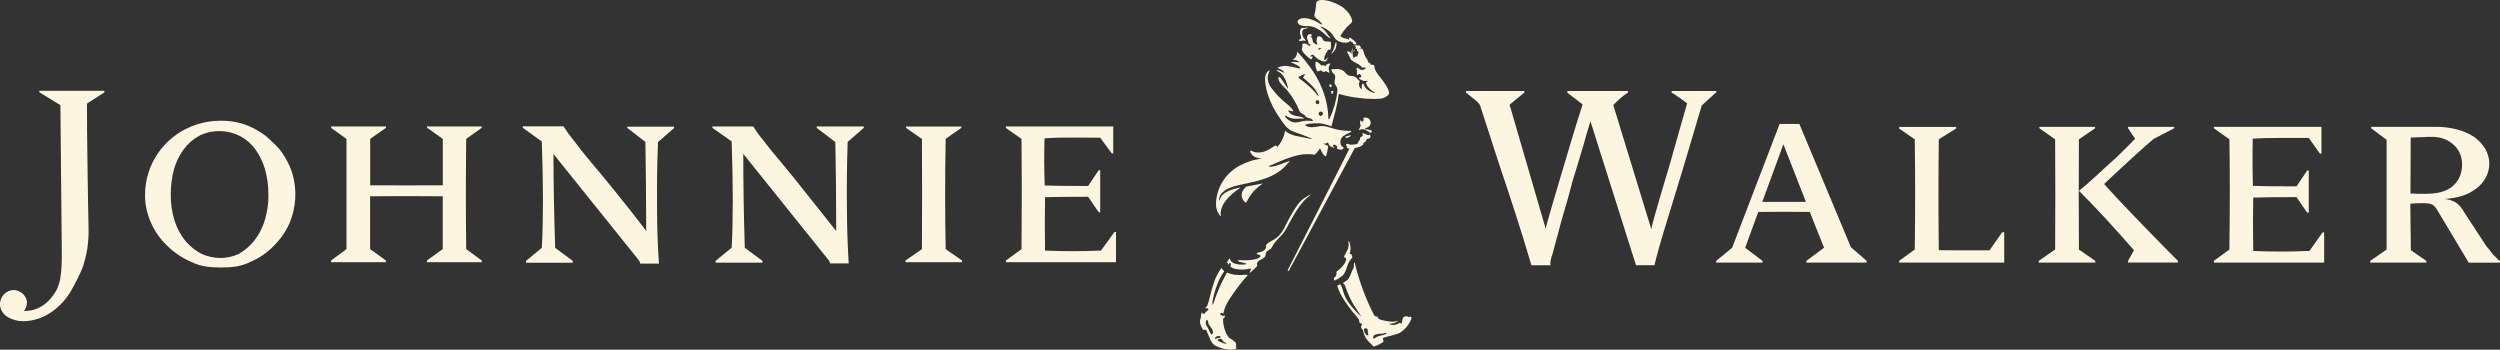 <svg width="286" height="40" viewBox="0 0 286 40" fill="none" xmlns="http://www.w3.org/2000/svg">
  <rect x="0" y="0" width="286" height="40" fill="#333333" stroke="none"/>
  <path d="M93.43 14.467H98.817V14.629L96.973 16.235C96.887 18.921 96.858 21.427 96.887 23.686C96.887 25.988 96.973 28.135 97.091 30.131H94.947C94.932 29.963 94.859 29.806 94.74 29.686C94.587 29.505 94.432 29.319 94.309 29.155L85.032 17.602C85.032 21.146 85.088 24.698 85.204 28.342L87.227 29.84V30.049H81.867V29.84L83.703 28.342C83.872 25.205 83.872 21.175 83.703 16.179L81.505 14.629V14.467H86.177C86.517 15.028 86.902 15.56 87.329 16.06C87.865 16.782 88.546 17.613 89.385 18.597C90.224 19.582 91.124 20.721 92.162 22.03C93.199 23.338 94.37 24.775 95.662 26.436C95.662 24.496 95.643 22.699 95.635 20.992C95.627 19.285 95.576 17.703 95.56 16.245L93.44 14.639L93.43 14.467ZM108.171 15.892L109.975 14.632V14.472H103.652V14.632L105.469 15.892C105.491 20.055 105.491 24.241 105.469 28.502L103.593 29.8V29.993H110.061V29.8L108.184 28.502C108.104 24.437 108.104 20.272 108.184 15.892H108.171ZM125.952 28.666C123.722 28.758 121.589 28.758 119.554 28.666C119.517 26.617 119.517 24.582 119.554 22.561C120.736 22.526 122.374 22.508 124.481 22.508L125.689 24.278H125.864V19.471H125.689L124.481 21.279C121.704 21.279 120.034 21.249 119.517 21.217C119.493 20.339 119.458 19.45 119.458 18.563C119.458 17.676 119.458 16.79 119.493 15.826C120.468 15.752 121.53 15.738 122.57 15.738C123.61 15.738 124.714 15.752 125.864 15.752L127.18 17.546H127.354V14.467H115.067V14.629L116.861 15.892C116.903 19.511 116.903 23.692 116.861 28.504L115.073 29.797V29.993H127.67V26.543H127.493L125.952 28.666ZM71.749 14.629L73.834 16.235C73.853 17.692 73.879 19.266 73.896 20.981C73.912 22.696 73.928 24.485 73.928 26.426C72.681 24.764 71.516 23.32 70.47 22.019C69.425 20.718 68.46 19.545 67.642 18.587C66.825 17.628 66.174 16.771 65.624 16.049C65.203 15.544 64.816 15.012 64.466 14.456H59.805V14.618L61.984 16.19C62.156 21.172 62.156 25.215 61.984 28.353L60.175 29.85V30.06H65.536V29.85L63.512 28.353C63.397 24.708 63.314 21.156 63.314 17.613L72.604 29.176C72.753 29.344 72.892 29.521 73.019 29.707C73.142 29.826 73.22 29.983 73.242 30.153H75.386C75.237 28.157 75.164 26.008 75.166 23.707C75.15 21.448 75.166 18.942 75.273 16.256L77.115 14.65V14.488H71.754L71.749 14.629ZM4.498 10.549L6.91 12.03L7.068 28.714C7.068 29.399 7.068 29.975 7.041 30.495C7.017 30.963 6.967 31.429 6.891 31.892C6.814 32.301 6.687 32.701 6.513 33.081C6.319 33.461 6.08 33.818 5.8 34.142C5.433 34.585 4.977 34.947 4.46 35.204C3.925 35.468 3.331 35.593 2.734 35.568C2.808 35.491 2.866 35.401 2.906 35.303C2.961 35.208 3.004 35.108 3.034 35.003C3.067 34.863 3.082 34.721 3.08 34.578C3.081 34.417 3.043 34.257 2.97 34.113C2.884 33.94 2.775 33.779 2.648 33.633C2.503 33.506 2.34 33.402 2.163 33.325C1.983 33.232 1.784 33.182 1.581 33.179C1.379 33.182 1.179 33.223 0.992 33.301C0.806 33.376 0.637 33.487 0.496 33.628C0.342 33.767 0.224 33.941 0.153 34.135C0.053 34.332 0 34.55 8.19284e-05 34.772C-0.003 35.086 0.084 35.394 0.252 35.661C0.414 35.912 0.631 36.123 0.887 36.279C1.149 36.434 1.433 36.549 1.729 36.622C2.021 36.705 2.323 36.747 2.627 36.747C3.227 36.744 3.823 36.645 4.39 36.452C4.944 36.259 5.468 35.991 5.948 35.656C6.443 35.3 6.898 34.891 7.304 34.437C7.717 33.948 8.072 33.414 8.363 32.844C8.631 32.351 8.877 31.873 9.094 31.403C9.346 30.923 9.538 30.414 9.665 29.887C9.835 29.314 9.957 28.728 10.03 28.135C10.116 27.418 10.149 26.694 10.129 25.972C10.113 25.12 10.094 24.267 10.078 23.373C10.062 22.478 10.054 21.467 10.03 20.344C10.006 19.221 9.998 17.997 9.981 16.628C9.965 15.258 9.949 13.633 9.949 11.85L11.949 10.565V10.384H4.498V10.549ZM30.228 25.383C30.565 24.37 30.725 23.308 30.703 22.242C30.712 21.268 30.581 20.297 30.314 19.359C30.082 18.545 29.71 17.776 29.215 17.087C28.751 16.449 28.144 15.927 27.441 15.561C26.711 15.184 25.899 14.993 25.077 15.003C24.264 14.994 23.462 15.186 22.742 15.561C22.056 15.942 21.463 16.469 21.006 17.103C20.504 17.783 20.131 18.547 19.904 19.359C19.653 20.3 19.53 21.269 19.537 22.242C19.521 23.272 19.671 24.298 19.982 25.282C20.247 26.12 20.671 26.901 21.231 27.583C21.737 28.18 22.355 28.674 23.05 29.038C23.735 29.346 24.476 29.509 25.227 29.518C25.93 29.507 26.624 29.357 27.267 29.075C27.931 28.703 28.521 28.214 29.006 27.631C29.553 26.964 29.969 26.201 30.234 25.383H30.228ZM32.557 17.918C32.953 18.548 33.262 19.227 33.477 19.938C33.986 21.761 33.873 23.7 33.153 25.451C32.725 26.442 32.11 27.343 31.341 28.106C30.585 28.897 29.672 29.525 28.66 29.951C27.618 30.495 26.497 30.601 25.289 30.601C24.08 30.601 22.959 30.495 21.911 29.975C20.883 29.538 19.947 28.914 19.151 28.135C18.351 27.385 17.712 26.482 17.274 25.481C16.814 24.462 16.582 23.358 16.594 22.242C16.601 20.573 17.108 18.944 18.051 17.56C18.993 16.176 20.328 15.1 21.887 14.467C22.992 14.018 24.178 13.796 25.372 13.814C26.077 13.808 26.779 13.898 27.46 14.079C28.148 14.262 28.808 14.539 29.419 14.902C30.058 15.254 30.637 15.702 31.137 16.23C31.7 16.702 32.177 17.267 32.547 17.899L32.557 17.918ZM48.854 14.61L50.657 15.89V21.199C47.84 21.212 45.083 21.212 42.349 21.199V15.89L44.152 14.629V14.467H37.881V14.629L39.636 15.89V28.499L37.881 29.8V29.993H44.144V29.797L42.341 28.496V22.454C45.085 22.428 47.843 22.428 50.649 22.454V28.499L48.843 29.8V29.993H55.109V29.797L53.332 28.496C53.282 24.549 53.282 20.387 53.332 15.887L55.109 14.626V14.464H48.854V14.61ZM191.225 10.575C191.525 10.753 191.831 10.979 192.139 11.183C192.447 11.388 192.739 11.616 193.007 11.826C192.439 13.872 191.882 15.696 191.426 17.376C190.97 19.057 190.526 20.437 190.172 21.653C189.818 22.869 189.536 23.829 189.314 24.618C189.092 25.406 188.968 25.919 188.907 26.211L184.559 12.017C184.862 11.717 185.146 11.441 185.414 11.202C185.673 10.981 185.947 10.778 186.234 10.594V10.411H179.311V10.615L181.053 11.942C180.571 13.426 180.137 14.838 179.729 16.211C179.335 17.538 178.957 18.788 178.609 19.959C178.261 21.13 177.944 22.226 177.641 23.235C177.339 24.244 177.076 25.215 176.819 26.136L172.696 11.977L174.385 10.594V10.411H167.706V10.594C167.992 10.819 168.242 11.005 168.437 11.178C168.605 11.3 168.765 11.432 168.917 11.573C169.026 11.663 169.125 11.766 169.209 11.879C169.293 11.97 169.349 12.084 169.37 12.205C169.59 12.882 169.885 13.835 170.297 15.048C170.702 16.325 171.152 17.751 171.683 19.33C172.214 20.91 172.795 22.64 173.393 24.506C173.991 26.373 174.597 28.292 175.194 30.346H177.392C177.37 30.278 177.359 30.206 177.36 30.134C177.359 30.004 177.374 29.873 177.406 29.747C177.432 29.627 177.478 29.481 177.505 29.346C177.561 29.228 177.603 29.104 177.628 28.977C177.818 28.289 178.019 27.557 178.226 26.76C178.432 25.964 178.668 25.106 178.92 24.238C179.172 23.37 179.456 22.462 179.684 21.539C179.912 20.615 180.201 19.723 180.488 18.812C180.775 17.902 180.989 17.066 181.254 16.232C181.48 15.345 181.742 14.581 181.951 13.883L187.159 30.341H189.266C189.346 29.999 189.507 29.34 189.788 28.348C190.07 27.355 190.434 26.144 190.911 24.597C191.389 23.049 191.938 21.263 192.568 19.179C193.198 17.095 193.908 14.666 194.677 12.078C195.122 11.645 195.481 11.335 195.774 11.069C196.066 10.804 196.229 10.644 196.347 10.562V10.413H191.225V10.575ZM206.597 23.092L204.018 16.508L201.606 23.092H206.597ZM211.743 28.281L213.549 29.845V30.039H206.65V29.845L208.671 28.342L207.041 24.244C205.208 24.224 203.243 24.224 201.145 24.244L199.647 28.342L201.633 29.845V30.039H196.334V29.845L198.156 28.342L203.592 14.175H205.846L211.743 28.281ZM264.201 28.709C261.904 28.802 259.765 28.802 257.769 28.709C257.733 26.659 257.733 24.624 257.769 22.603C258.929 22.571 260.559 22.55 262.719 22.55L263.939 24.323H264.121V19.513H263.939L262.719 21.321C259.902 21.321 258.27 21.294 257.734 21.26C257.71 20.387 257.691 19.497 257.691 18.605C257.691 17.713 257.691 16.832 257.71 15.868C258.677 15.794 259.685 15.781 260.754 15.781C261.824 15.781 262.96 15.781 264.121 15.781L265.402 17.575H265.574V14.512H253.271V14.674L255.043 15.938C255.104 19.556 255.104 23.734 255.043 28.547L253.271 29.84V30.041H265.884V26.59H265.699L264.201 28.709ZM277.522 22.168C278.862 22.168 279.892 21.902 280.591 21.294C281.291 20.686 281.663 19.877 281.663 18.791C281.664 18.381 281.584 17.976 281.427 17.597C281.279 17.222 281.046 16.886 280.747 16.614C280.433 16.303 280.057 16.061 279.642 15.903C279.187 15.731 278.701 15.648 278.214 15.659H277.822C277.635 15.659 277.442 15.659 277.217 15.685C276.992 15.712 276.734 15.685 276.485 15.707C276.236 15.728 275.989 15.744 275.783 15.744L275.756 22.136C275.898 22.153 276.042 22.159 276.185 22.154C276.319 22.154 276.506 22.154 276.691 22.17H277.528L277.522 22.168ZM285.654 29.585C285.756 29.689 285.872 29.779 286 29.85V30.047H282.422L278.75 23.912C278.619 23.693 278.435 23.511 278.214 23.381C277.966 23.293 277.705 23.248 277.442 23.248H276.764C276.447 23.248 276.115 23.277 275.74 23.296L275.799 28.621L277.57 29.845V30.041H271.154V29.845L273.03 28.549V15.996L271.258 14.669V14.512H278.554C279.413 14.494 280.27 14.595 281.1 14.812C281.801 14.986 282.465 15.28 283.062 15.68C283.569 16.045 283.996 16.507 284.319 17.039C284.614 17.55 284.772 18.128 284.778 18.717C284.773 19.271 284.636 19.817 284.378 20.31C284.115 20.795 283.749 21.218 283.306 21.552C282.825 21.926 282.281 22.213 281.698 22.399C281.033 22.608 280.342 22.729 279.645 22.757C280.119 22.8 280.578 22.949 280.985 23.192C281.361 23.477 281.669 23.839 281.888 24.254L284.362 28.05C284.475 28.219 284.604 28.377 284.748 28.52C284.893 28.706 285.048 28.934 285.212 29.131C285.375 29.277 285.544 29.441 285.681 29.582L285.654 29.585ZM240.717 21.042C242.083 19.76 243.249 18.674 244.201 17.809C245.152 16.944 245.863 16.328 246.364 15.9L248.731 14.671V14.517H243.45V14.671L244.255 15.877C243.705 16.471 243.129 17.005 242.579 17.557C242.03 18.109 241.446 18.605 240.888 19.118C240.331 19.63 239.816 20.121 239.301 20.572C238.787 21.024 238.299 21.472 237.833 21.828C239.647 23.628 241.716 25.871 244.129 28.621L243.448 29.842V30.036H249.151V29.842L247.937 28.621C244.549 25.17 242.15 22.672 240.7 21.042H240.717ZM237.843 15.938L239.677 14.671V14.517H233.303V14.671L235.109 15.938C235.136 20.124 235.136 24.294 235.109 28.547L233.233 29.842V30.039H239.703V29.842L237.827 28.547C237.8 24.252 237.8 20.073 237.827 15.938H237.843ZM227.597 28.64H224.479C223.488 28.64 222.603 28.624 221.799 28.624C221.745 24.339 221.745 20.153 221.799 15.938L223.783 14.703V14.525H217.261V14.703L219.049 15.938C219.108 20.124 219.108 24.284 219.049 28.547L217.261 29.842V30.039H229.282V26.572H229.049L227.597 28.64Z" fill="#FCF5DF"/>
  <path d="M151.637 7.576C151.613 7.56 151.595 7.539 151.57 7.523C151.542 7.504 151.513 7.488 151.482 7.475C151.372 7.427 151.268 7.544 151.163 7.475C151.058 7.406 151.04 7.356 150.978 7.3C150.919 7.248 150.856 7.2 150.79 7.156C150.737 7.122 150.568 6.994 150.522 7.098C150.497 7.16 150.486 7.227 150.488 7.294C150.481 7.378 150.481 7.463 150.488 7.547C150.514 7.737 150.571 7.921 150.656 8.093C150.707 8.253 150.874 8.117 150.97 8.093C151.022 8.077 151.076 8.067 151.131 8.062C151.16 8.062 151.19 8.099 151.209 8.117C151.245 8.156 151.289 8.186 151.337 8.208C151.371 8.223 151.407 8.232 151.444 8.232C151.482 8.232 151.518 8.223 151.552 8.208C151.583 8.189 151.612 8.167 151.64 8.144C151.667 8.123 151.672 8.125 151.699 8.144C151.792 8.205 151.888 8.259 151.989 8.306C152.013 8.306 152.056 8.332 152.077 8.306C152.098 8.279 152.077 8.218 152.077 8.189C152.042 8.097 152.018 8.002 152.005 7.905C151.982 7.748 152.017 7.587 152.104 7.454C152.125 7.419 152.206 7.308 152.152 7.271C152.098 7.233 152.029 7.271 151.997 7.284C151.892 7.316 151.793 7.365 151.704 7.43C151.686 7.43 151.683 7.475 151.686 7.515C151.688 7.555 151.702 7.618 151.64 7.581L151.637 7.576ZM142.565 31.432C142.128 31.473 141.688 31.473 141.251 31.432C140.997 31.394 140.748 31.327 140.509 31.233C140.42 31.196 140.37 31.156 140.292 31.31C140.214 31.464 139.67 32.473 139.488 32.924C139.305 33.376 138.976 34.188 138.898 34.48C138.82 34.772 138.63 35.202 138.721 34.411C138.88 33.573 139.137 32.757 139.488 31.979C139.645 31.658 139.828 31.349 140.037 31.058C140.069 30.997 139.935 30.912 139.911 30.891C139.867 30.859 139.83 30.818 139.801 30.771C139.761 30.702 139.78 30.596 139.718 30.676C139.398 31.114 139.139 31.594 138.949 32.101C138.788 32.534 138.493 33.548 138.381 34.053C138.326 34.313 138.254 34.571 138.166 34.822C138.128 34.93 138.073 35.031 138.003 35.122C137.968 35.16 137.917 35.202 137.861 35.252C137.861 35.252 137.839 35.271 137.861 35.268C137.973 35.242 138.091 35.251 138.198 35.295C138.26 35.353 138.266 35.467 138.102 35.56C137.99 35.652 137.888 35.755 137.799 35.868C137.705 35.969 137.531 35.895 137.504 35.712C137.504 35.69 137.504 35.712 137.504 35.712C137.41 35.896 137.37 36.103 137.386 36.309L137.357 36.373C137.254 36.638 137.254 36.931 137.357 37.196C137.431 37.38 137.52 37.557 137.625 37.726H137.989C137.989 37.726 138.196 38.257 138.437 38.804C138.678 39.351 138.879 39.505 139.45 39.733C139.924 39.922 140.432 40.013 140.943 39.999C141.251 39.986 141.375 39.954 141.404 39.893C141.498 39.691 141.367 39.646 141.367 39.646C141.411 39.565 141.429 39.472 141.418 39.381C141.407 39.29 141.367 39.204 141.305 39.136C141.087 38.94 140.848 38.768 140.592 38.624C140.377 38.344 140.213 38.03 140.107 37.695C139.975 37.293 139.911 36.872 139.919 36.45C139.919 36.45 139.938 36.431 139.946 36.428C140.002 36.413 140.05 36.377 140.08 36.327C140.11 36.278 140.119 36.219 140.107 36.163C140.09 36.117 140.066 36.073 140.037 36.033C140.024 36.012 140.037 36.033 140.037 36.033C140.04 36.056 140.035 36.079 140.024 36.099C140.013 36.12 139.996 36.136 139.976 36.147C139.855 36.211 139.839 36.057 139.707 36.035C139.576 36.014 139.501 35.921 139.614 35.858C139.649 35.831 139.691 35.814 139.736 35.809C139.78 35.803 139.825 35.81 139.866 35.828C139.902 35.849 139.936 35.875 139.965 35.905V35.86C140.009 35.553 140.099 35.254 140.233 34.974C140.579 34.177 141.739 32.664 142.021 32.319C142.401 31.847 142.578 31.682 142.65 31.589C142.723 31.496 142.811 31.424 142.575 31.44L142.565 31.432ZM138.678 38.223C138.544 38.377 138.354 37.902 138.276 37.692C138.199 37.482 137.941 37.233 137.941 36.972C137.941 36.712 138.006 36.651 138.006 36.651C138.137 36.529 138.209 36.726 138.225 36.917C138.241 37.108 138.381 37.264 138.571 37.511C138.761 37.758 138.839 38.042 138.678 38.212V38.223ZM139.823 38.86C139.862 38.964 139.928 39.056 140.016 39.125C140.078 39.161 140.143 39.19 140.211 39.213C140.241 39.213 140.353 39.274 140.329 39.295C140.284 39.308 140.237 39.314 140.19 39.311C140.083 39.312 139.977 39.285 139.884 39.232C139.702 39.162 139.523 39.083 139.348 38.995C139.201 38.881 139.453 38.748 139.598 38.751C139.642 38.754 139.685 38.766 139.723 38.786C139.762 38.807 139.796 38.836 139.823 38.87V38.86ZM139.394 38.666C139.244 38.666 139.185 38.764 139.054 38.772C138.995 38.772 138.938 38.687 139.08 38.555C139.205 38.464 139.359 38.425 139.512 38.446C139.718 38.491 139.646 38.672 139.394 38.666ZM152.742 5.014C152.71 5.107 152.688 5.253 152.645 5.418C152.591 5.62 152.5 5.81 152.377 5.98C152.294 6.132 152.294 6.158 152.313 6.148C152.532 5.987 152.703 5.77 152.809 5.521C152.852 5.408 152.879 5.289 152.886 5.168C152.948 4.69 152.811 4.858 152.793 4.889C152.771 4.929 152.754 4.971 152.742 5.014ZM154.16 30.357C154.27 30.029 154.453 29.73 154.696 29.481C154.736 29.431 154.655 29.229 154.599 29.107C154.599 29.078 154.58 29.067 154.57 29.059C154.547 29.057 154.523 29.057 154.5 29.059C154.462 29.059 154.422 29.059 154.401 29.022C154.441 28.879 154.472 28.734 154.492 28.587C154.517 28.339 154.492 28.09 154.42 27.851C154.369 27.666 154.323 27.586 154.267 27.586C154.211 27.586 154.267 27.676 154.286 27.881C154.298 28.13 154.251 28.378 154.149 28.605C154.023 28.855 153.881 29.078 153.814 29.221C153.747 29.364 153.787 29.487 153.905 29.508C153.945 29.508 153.98 29.508 153.993 29.601C154.015 29.726 153.993 29.988 153.522 30.535C153.328 30.736 153.117 30.92 152.892 31.085C152.902 31.167 152.902 31.25 152.892 31.332C152.881 31.444 152.843 31.552 152.782 31.648C152.759 31.665 152.735 31.681 152.71 31.695C152.479 31.839 152.672 32.107 152.672 32.107C152.933 31.976 153.185 31.828 153.425 31.663C153.862 31.398 154.02 30.734 154.149 30.371L154.16 30.357ZM161.297 36.227C161.273 36.225 161.248 36.229 161.225 36.238C161.202 36.247 161.182 36.261 161.166 36.28C161.084 36.223 160.987 36.19 160.887 36.185C160.787 36.18 160.688 36.203 160.6 36.251C160.519 36.337 160.462 36.443 160.437 36.558C160.397 36.734 160.394 36.954 160.335 36.978C160.276 37.002 160.284 37.004 160.228 36.978C160.032 36.906 160.054 36.959 159.903 37.05C159.76 37.126 159.601 37.169 159.439 37.175C159.276 37.182 159.114 37.151 158.965 37.087C158.965 37.087 158.909 37.026 158.93 37.028C159.245 37.055 159.56 36.975 159.823 36.803C159.851 36.78 159.878 36.755 159.903 36.728C159.903 36.728 159.941 36.683 159.903 36.699L159.796 36.734C159.327 36.88 158.756 36.779 158.065 36.606C157.924 36.573 157.79 36.519 157.665 36.447C157.676 36.412 157.675 36.374 157.662 36.339C157.649 36.305 157.625 36.275 157.593 36.256C157.515 36.216 157.429 36.194 157.341 36.189C157.26 36.128 157.194 36.049 157.148 35.959C156.722 35.118 156.34 34.257 156.004 33.378C155.646 32.434 155.34 31.472 155.087 30.495L155.049 30.344C155.049 30.315 155.049 30.299 155.049 30.299C155.028 30.214 155.001 30.124 154.98 30.06C154.98 30.039 154.98 30.031 154.961 30.031C154.915 29.951 154.864 30.296 154.886 30.562C154.807 30.704 154.735 30.85 154.672 31C154.492 31.419 154.403 31.828 154.079 32.078C153.83 32.266 153.666 32.343 153.632 32.372C153.597 32.401 153.645 32.417 153.701 32.444C153.737 32.459 153.768 32.484 153.79 32.516C153.828 32.583 153.861 32.653 153.889 32.725L153.91 32.786C154.18 33.606 154.551 34.39 155.015 35.12C155.39 35.69 155.859 36.357 155.642 36.15C155.162 35.703 154.724 35.215 154.334 34.69C154.077 34.352 153.876 33.977 153.739 33.577C153.637 33.275 153.559 33.015 153.524 32.906C153.524 32.89 153.503 32.829 153.498 32.816C153.482 32.773 153.464 32.731 153.444 32.691C153.364 32.571 153.315 32.508 153.238 32.542C153.16 32.577 152.97 32.691 152.97 32.691C153.167 33.29 153.449 33.859 153.806 34.382C154.217 35.019 154.679 35.624 155.186 36.189L155.307 36.343C155.376 36.442 155.438 36.529 155.489 36.609C155.478 36.664 155.479 36.721 155.491 36.776C155.503 36.832 155.526 36.884 155.559 36.93C155.584 36.957 155.615 36.977 155.65 36.989C155.698 36.989 155.867 37.01 155.778 37.219C155.758 37.255 155.741 37.291 155.725 37.328C155.703 37.387 155.703 37.452 155.725 37.511C155.768 37.623 155.891 37.695 155.918 37.764C155.945 37.833 155.955 37.955 156.033 38.186C156.052 38.241 156.071 38.292 156.089 38.334C156.117 38.415 156.151 38.493 156.191 38.568C156.349 38.834 156.549 39.073 156.784 39.277L157.135 39.648C157.345 39.591 157.549 39.513 157.743 39.415C157.937 39.329 158.117 39.217 158.279 39.08L158.196 38.674L158.44 38.578C158.684 38.486 159.649 38.334 160.19 38.048C160.785 37.652 161.238 37.079 161.485 36.412C161.506 36.301 161.345 36.224 161.305 36.221L161.297 36.227ZM156.529 38.353C156.475 38.39 156.261 38.353 156.132 38.087C156.086 37.961 156.052 37.83 156.033 37.697C156.014 37.583 156.256 37.519 156.376 37.588C156.497 37.657 156.467 37.875 156.467 37.875C156.467 38.22 156.585 38.305 156.529 38.342V38.353ZM158.499 38.239C158.3 38.31 158.096 38.364 157.888 38.401C157.659 38.454 157.444 38.555 157.258 38.698C156.99 38.865 157.073 38.47 157.188 38.356C157.425 38.232 157.691 38.174 157.958 38.188C158.17 38.175 158.379 38.135 158.582 38.072C158.614 38.072 158.622 38.18 158.499 38.239ZM155.886 14.772C155.966 14.778 156.044 14.8 156.116 14.836L156.231 14.626C156.389 14.621 156.538 14.553 156.646 14.439C156.753 14.324 156.811 14.172 156.805 14.016C156.799 13.86 156.731 13.712 156.616 13.605C156.5 13.499 156.346 13.442 156.189 13.448C156.06 13.447 155.935 13.488 155.832 13.565C155.832 13.565 155.813 13.583 155.856 13.565C155.908 13.54 155.967 13.535 156.022 13.551C156.076 13.612 155.969 13.649 155.963 13.78C155.963 13.822 155.947 13.891 155.899 13.907C155.871 13.911 155.842 13.909 155.814 13.901C155.786 13.893 155.761 13.88 155.738 13.862C155.721 13.848 155.708 13.829 155.698 13.809C155.689 13.789 155.684 13.767 155.685 13.745C155.685 13.716 155.685 13.724 155.666 13.745C155.612 13.832 155.584 13.932 155.585 14.034C155.585 14.145 155.616 14.253 155.674 14.348C155.588 14.536 155.465 14.818 155.446 14.879C155.427 14.94 155.666 14.772 155.878 14.772H155.886ZM156.658 15.128C156.693 15.155 156.725 15.185 156.754 15.218C156.798 15.21 156.839 15.189 156.87 15.158C156.902 15.127 156.923 15.087 156.931 15.043C156.95 14.956 156.859 14.886 156.679 14.86C156.499 14.833 156.411 14.796 156.312 14.783C156.248 14.776 156.183 14.794 156.132 14.833L156.181 14.857C156.346 14.933 156.506 15.022 156.658 15.123V15.128ZM149.182 22.954C149.408 22.726 149.65 22.514 149.906 22.319C150.107 22.176 149.874 22.224 149.198 22.678C148.88 22.909 148.602 23.19 148.376 23.511C147.856 24.295 147.391 25.114 146.984 25.961C146.78 26.401 146.493 26.797 146.137 27.129C145.73 27.482 145.253 27.634 145.017 27.843C144.989 27.866 144.962 27.891 144.937 27.918C144.907 27.943 144.882 27.974 144.864 28.008C144.832 28.067 144.817 28.134 144.821 28.202C144.83 28.262 144.827 28.323 144.811 28.381C144.795 28.439 144.768 28.494 144.73 28.542C144.595 28.664 144.434 28.755 144.259 28.807L144.194 28.826C144.151 28.826 143.996 28.881 143.974 28.884C143.784 28.911 143.68 28.995 143.835 29.083C143.894 29.116 143.957 29.139 144.023 29.152C144.165 29.192 144.205 29.218 144.202 29.28C144.2 29.341 144.1 29.513 143.733 29.625C143.265 29.74 142.782 29.792 142.299 29.779C142.073 29.755 141.845 29.755 141.619 29.779C141.557 29.811 141.578 29.887 141.838 29.962C141.975 30.002 142.326 30.065 142.49 30.121C142.586 30.153 142.559 30.235 142.436 30.256C142.063 30.297 141.686 30.269 141.324 30.174C141.324 30.174 141.198 30.129 141.144 30.102C140.989 30.03 140.857 29.916 140.764 29.773C140.729 29.71 140.718 29.593 140.664 29.561L140.396 29.938C140.396 29.938 140.361 30.052 140.563 30.302C140.595 30.267 140.589 30.209 140.616 30.161C140.643 30.113 140.734 30.052 140.79 30.132C140.81 30.169 140.82 30.21 140.82 30.253C140.82 30.294 140.81 30.336 140.79 30.373C140.769 30.407 140.757 30.445 140.755 30.485C140.754 30.494 140.754 30.503 140.755 30.511C140.949 30.648 141.172 30.739 141.407 30.777C141.886 30.873 142.381 30.865 142.857 30.753C142.902 30.753 143.095 30.702 143.109 30.753C143.105 30.821 143.087 30.888 143.055 30.949C143.015 31.047 142.994 31.079 142.969 31.138C142.945 31.196 142.991 31.201 143.002 31.196C143.075 31.151 143.142 31.096 143.2 31.032C143.27 30.965 143.495 30.766 143.548 30.708C143.744 30.53 143.857 30.442 143.816 30.349C143.815 30.331 143.815 30.312 143.816 30.294C143.805 30.265 143.798 30.234 143.795 30.203C143.795 30.076 143.857 29.956 144.063 29.813C144.278 29.702 144.481 29.569 144.669 29.418C144.864 29.218 144.722 29.001 144.891 28.81C145.06 28.619 145.347 28.544 145.427 28.401C145.577 28.191 145.575 28.136 145.725 27.894C145.996 27.549 146.291 27.223 146.607 26.917C147.143 26.317 147.325 25.786 147.797 24.977C148.179 24.262 148.639 23.59 149.166 22.972L149.182 22.954ZM142.543 21.38L142.495 21.425C141.672 22.181 142.165 22.954 142.474 23.148C142.688 23.278 142.457 23.068 143.414 21.889C143.737 21.549 144.096 21.246 144.486 20.984C144.366 21.005 144.031 21.058 143.524 21.165C142.822 21.313 142.6 21.324 142.535 21.38H142.543ZM155.476 16.83C155.644 16.726 155.717 16.71 155.824 16.641C155.931 16.572 155.979 16.485 155.969 16.413C155.958 16.341 156.004 16.317 156.111 16.272C156.151 16.26 156.186 16.238 156.215 16.209C156.244 16.179 156.264 16.142 156.274 16.102C156.295 16.055 156.313 16.006 156.328 15.956C156.328 15.956 156.357 15.893 156.489 15.874C156.62 15.855 156.789 15.794 156.781 15.643C156.773 15.552 156.752 15.463 156.719 15.378C156.688 15.415 156.644 15.442 156.596 15.454C156.548 15.466 156.497 15.463 156.451 15.444C156.253 15.372 156.127 15.298 156.038 15.266C155.95 15.234 155.805 15.221 155.856 15.332C155.907 15.444 155.931 15.497 155.856 15.571C155.823 15.598 155.787 15.621 155.749 15.64C155.615 15.699 155.575 15.797 155.588 15.845C155.599 15.879 155.6 15.915 155.591 15.949C155.582 15.983 155.564 16.015 155.537 16.039C155.468 16.097 155.384 16.166 155.387 16.251C155.39 16.336 155.366 16.376 155.277 16.439C155.189 16.503 155.076 16.511 154.741 16.543C154.558 16.57 154.372 16.543 154.205 16.463C154.183 16.453 154.159 16.448 154.135 16.449C154.111 16.45 154.087 16.456 154.066 16.467C154.044 16.478 154.026 16.494 154.012 16.514C153.998 16.534 153.989 16.556 153.985 16.58C153.985 16.665 153.985 16.692 154.079 16.705C154.173 16.718 154.184 16.79 154.066 16.811C153.948 16.832 154.184 16.97 154.296 16.994L154.385 16.986C153.849 18.107 147.36 30.79 147.314 30.901C147.307 30.918 147.306 30.936 147.312 30.952C147.317 30.969 147.328 30.983 147.344 30.992C147.359 31.003 147.379 31.007 147.398 31.004C147.417 31.001 147.434 30.991 147.445 30.976C147.504 30.891 154.993 16.92 154.993 16.92C155.171 16.907 155.345 16.868 155.51 16.803L155.476 16.83ZM139.622 24.724C139.89 24.955 138.794 23.551 141.943 21.441C140.083 21.783 139.748 22.383 139.63 22.617C139.576 22.718 139.501 22.941 139.474 22.986C139.362 22.279 140.045 21.826 140.319 21.672C141.302 21.125 142.299 21.141 144.218 20.588C144.326 20.557 144.754 20.413 144.832 20.384C145.247 20.238 145.645 20.049 146.02 19.819C146.55 19.502 147.018 19.091 147.397 18.606C147.437 18.563 147.475 18.513 147.515 18.47C147.593 18.385 147.459 18.43 147.352 18.47C147.102 18.566 146.735 18.709 146.424 18.818C146.176 18.907 145.921 18.981 145.663 19.038C145.24 19.128 144.921 19.065 145.368 18.905C146.057 18.664 146.749 18.221 148.263 17.812L148.493 17.756L148.657 17.722C148.953 17.666 149.254 17.637 149.555 17.637C149.838 17.625 150.121 17.647 150.399 17.7C150.589 17.534 150.758 17.345 150.9 17.138L150.975 17.013L151.013 16.939C151.013 16.947 151.013 16.956 151.013 16.965C151.12 17.207 151.498 18.011 151.683 17.854C151.782 17.767 151.897 17.058 151.951 16.705C151.683 16.58 151.3 16.402 151.34 16.41C151.38 16.418 151.608 16.492 151.723 16.381H151.737C151.758 16.355 151.786 16.334 151.817 16.32C151.842 16.312 151.869 16.312 151.893 16.321C151.918 16.331 151.938 16.348 151.951 16.37L151.964 16.389C151.985 16.423 152.001 16.46 152.013 16.498C152.029 16.548 152.053 16.596 152.085 16.639C152.23 16.798 152.184 16.726 152.589 16.904L152.68 16.939C152.628 16.88 152.579 16.818 152.535 16.753C152.372 16.503 152.712 16.524 152.844 16.633C153.077 16.824 152.953 16.883 152.929 17.023C153.082 17.068 153.238 17.1 153.396 17.119C153.459 17.131 153.524 17.119 153.58 17.087C153.636 17.055 153.678 17.004 153.699 16.944C153.763 16.761 153.431 16.872 153.366 16.463C153.323 16.299 153.331 16.125 153.387 15.964C153.444 15.803 153.548 15.663 153.685 15.561C153.803 15.477 153.927 15.402 154.055 15.335C154.127 15.298 154.248 15.245 154.294 15.224L154.428 15.155C154.479 15.129 154.526 15.096 154.567 15.056C154.605 15.014 154.613 14.982 154.58 14.969C154.552 14.96 154.523 14.96 154.495 14.969C154.373 14.981 154.251 14.981 154.13 14.969C154.007 14.969 153.862 14.95 153.712 14.937L153.5 14.91C153.409 14.91 153.377 14.897 153.254 14.876C153.072 14.85 152.893 14.811 152.718 14.759C152.375 14.656 152.002 14.534 151.675 14.464L151.587 14.446C151.319 14.403 151.046 14.412 150.782 14.472C150.529 14.522 150.272 14.549 150.013 14.555C149.876 14.552 149.74 14.528 149.611 14.483C149.515 14.457 149.424 14.414 149.343 14.356C149.343 14.356 149.164 14.244 149.721 14.167C150.095 14.116 150.472 14.095 150.849 14.103C151.176 14.117 151.499 14.177 151.809 14.281C151.94 14.324 151.978 14.34 152.077 14.371L152.219 14.419C152.257 14.419 152.281 14.438 152.318 14.443C152.404 14.074 152.656 13.14 152.795 12.62C152.957 12.002 153.078 11.375 153.157 10.743C153.882 10.955 154.623 11.105 155.374 11.191C156.743 11.393 157.971 11.319 158.191 11.242C158.411 11.165 158.869 10.923 158.906 10.695C158.971 10.307 158.354 9.386 157.834 8.765C157.599 8.497 157.409 8.193 157.271 7.865C157.271 7.828 157.255 7.793 157.247 7.767C157.247 7.568 157.247 7.417 156.979 7.393C156.939 7.392 156.899 7.398 156.861 7.411C156.816 7.411 156.789 7.411 156.762 7.342C156.761 7.328 156.761 7.314 156.762 7.3C156.761 7.293 156.761 7.286 156.762 7.279C156.758 7.256 156.748 7.236 156.732 7.22C156.716 7.204 156.696 7.193 156.674 7.188L156.599 7.167C156.571 7.151 156.547 7.129 156.529 7.103C156.51 7.077 156.498 7.047 156.491 7.016C156.47 6.952 156.435 6.843 156.432 6.841C156.394 6.763 156.344 6.692 156.285 6.628C156.226 6.535 156.175 6.437 156.132 6.336C156.049 6.137 155.984 5.931 155.937 5.72C155.921 5.684 155.898 5.652 155.869 5.626C155.84 5.6 155.805 5.58 155.768 5.569C155.736 5.566 155.703 5.566 155.671 5.569C155.545 5.569 155.446 5.521 155.489 5.513C155.563 5.508 155.637 5.508 155.711 5.513C155.685 5.46 155.66 5.405 155.639 5.349C155.624 5.304 155.596 5.264 155.557 5.236C155.519 5.208 155.472 5.193 155.425 5.192C155.347 5.192 154.923 5.165 154.87 5.256C154.869 5.261 154.869 5.266 154.87 5.272C154.898 5.26 154.928 5.252 154.958 5.25C155.039 5.25 155.076 5.309 155.092 5.404C155.106 5.462 155.106 5.522 155.092 5.58C155.092 5.58 155.216 5.548 155.242 5.643C155.26 5.715 155.26 5.789 155.242 5.861C155.242 5.861 155.301 5.803 155.371 5.882C155.385 5.897 155.395 5.916 155.401 5.935C155.417 5.98 155.417 6.029 155.401 6.073C155.392 6.101 155.381 6.127 155.368 6.153C155.368 6.177 155.331 6.19 155.32 6.206C155.309 6.222 155.32 6.259 155.32 6.291C155.306 6.35 155.281 6.406 155.245 6.456C155.236 6.465 155.226 6.473 155.214 6.479C155.202 6.484 155.189 6.487 155.175 6.487C155.157 6.487 155.139 6.482 155.125 6.471C155.11 6.461 155.098 6.446 155.092 6.429C155.092 6.429 154.993 6.572 154.913 6.586C154.832 6.599 154.797 6.533 154.787 6.482C154.776 6.432 154.749 6.15 154.712 5.972C154.705 5.934 154.705 5.894 154.712 5.856C154.712 5.856 154.712 5.826 154.712 5.813C154.712 5.8 154.725 5.744 154.733 5.71C154.755 5.611 154.765 5.505 154.752 5.511C154.739 5.516 154.752 5.511 154.752 5.511C154.684 5.62 154.638 5.742 154.618 5.869V5.98C154.626 6.037 154.626 6.094 154.618 6.15C154.618 6.15 154.605 6.15 154.594 6.15C154.564 6.098 154.529 6.049 154.489 6.004C154.448 5.95 154.39 5.91 154.323 5.892C154.257 5.873 154.186 5.878 154.122 5.903C154.047 5.957 154.168 6.039 154.237 6.169C154.306 6.301 154.368 6.437 154.422 6.575C154.458 6.69 154.522 6.794 154.61 6.878C154.775 7.008 154.955 7.12 155.146 7.21C155.316 7.287 155.475 7.385 155.62 7.502C155.65 7.526 155.676 7.555 155.698 7.586C155.728 7.626 155.746 7.663 155.765 7.685C155.785 7.706 155.811 7.719 155.84 7.722C155.923 7.731 156.007 7.731 156.089 7.722C156.119 7.715 156.151 7.715 156.181 7.722C156.245 7.748 156.215 7.815 156.199 7.844C156.173 7.88 156.138 7.91 156.097 7.929L156.022 7.963C155.99 7.976 155.955 7.984 155.921 7.987C155.868 7.991 155.815 7.991 155.762 7.987H155.733C155.695 7.983 155.658 7.974 155.623 7.961C155.602 7.953 155.582 7.942 155.564 7.929C155.497 7.889 155.439 7.838 155.39 7.778C155.368 7.746 155.347 7.724 155.304 7.743C155.261 7.762 155.157 7.815 155.175 7.868C155.174 7.878 155.174 7.887 155.175 7.897C155.234 8.033 155.253 8.183 155.232 8.33C155.216 8.484 155.269 8.733 155.414 8.5C155.51 8.343 155.84 8.728 155.698 8.821C155.556 8.914 155.387 8.821 155.481 8.975C155.575 9.129 155.69 9.078 155.907 9.24H155.953L156.041 9.259H156.081C156.121 9.263 156.162 9.263 156.202 9.259C156.282 9.244 156.364 9.249 156.44 9.275C156.47 9.296 156.462 9.328 156.408 9.368C156.36 9.403 156.307 9.43 156.25 9.45C156.287 9.553 156.329 9.654 156.376 9.753C156.406 9.808 156.457 9.888 156.486 9.933C156.704 10.193 156.967 10.412 157.263 10.581C157.312 10.615 157.263 10.66 157.124 10.618C156.826 10.525 156.552 10.369 156.32 10.161L156.237 10.074C156.177 10.001 156.128 9.919 156.092 9.832C156.076 9.79 156.049 9.729 156.036 9.686C156.023 9.645 156 9.607 155.969 9.577C155.921 9.546 155.816 9.548 155.792 9.782C155.787 9.86 155.787 9.939 155.792 10.018C155.794 10.041 155.794 10.064 155.792 10.087C155.792 10.177 155.733 10.193 155.679 10.14C155.561 10.027 155.488 9.875 155.473 9.713C155.473 9.697 155.473 9.649 155.473 9.633C155.464 9.507 155.497 9.381 155.567 9.275C155.448 9.213 155.348 9.122 155.277 9.009C155.196 8.902 155.089 8.816 154.966 8.759C154.843 8.702 154.708 8.676 154.572 8.683C154.127 8.712 153.932 8.314 153.744 8.152C153.498 7.969 153.196 7.875 152.889 7.886C152.6 7.9 152.366 7.937 152.321 7.926C152.321 7.926 152.27 7.998 152.428 8.285C152.511 8.436 152.771 8.486 152.747 8.834C152.723 9.182 152.562 9.455 152.769 9.71L152.806 9.758C152.954 9.962 153.021 10.214 152.994 10.464C152.871 11.531 152.572 12.572 152.109 13.543C151.981 13.809 151.97 13.522 151.97 13.522C151.939 12.567 151.768 11.621 151.463 10.713C151.072 9.568 150.496 8.492 149.759 7.528C149.102 6.644 148.418 5.898 148.394 5.935C148.37 5.972 148.41 6.259 148.228 6.527C148.132 6.638 148.02 6.734 147.896 6.814C147.834 6.867 148.094 6.814 148.303 6.907C148.571 7.013 148.815 7.172 148.501 7.117C148.188 7.061 147.636 7.069 147.676 7.117C147.951 7.234 148.219 7.365 148.48 7.509C148.689 7.653 148.979 7.916 148.512 7.807C148.053 7.677 147.583 7.588 147.108 7.541C146.593 7.512 146.06 7.746 146.18 7.807H146.21C146.502 7.902 146.764 8.07 146.971 8.295C146.971 8.295 146.936 8.295 146.891 8.295C146.82 8.281 146.75 8.258 146.684 8.229C146.507 8.118 146.309 8.045 146.103 8.014C145.99 8.014 146.028 8.059 146.103 8.109C146.178 8.16 146.245 8.189 146.306 8.226C146.54 8.374 146.736 8.573 146.88 8.808C147.021 9.043 147.134 9.293 147.218 9.553C147.265 9.694 147.304 9.836 147.336 9.981C147.373 10.156 147.336 10.159 147.309 10.106C147.282 10.053 147.239 9.999 147.204 9.944C147.169 9.888 147.105 9.803 147.054 9.721C146.976 9.596 146.888 9.455 146.786 9.331C146.636 9.102 146.424 8.781 146.301 8.8C146.178 8.818 146.28 9.169 146.381 9.378C146.594 9.668 146.838 9.935 147.108 10.175C147.153 10.22 147.194 10.265 147.234 10.313C147.274 10.361 147.29 10.376 147.314 10.408C147.601 10.766 147.861 11.144 148.091 11.539C148.298 11.891 148.477 12.257 148.627 12.635C148.696 12.798 148.822 12.93 148.981 13.007C149.34 13.188 149.287 13.241 149.373 13.331C149.458 13.415 149.567 13.471 149.686 13.49C149.729 13.49 149.868 13.549 149.871 13.549C149.932 13.561 149.99 13.585 150.042 13.62C150.093 13.654 150.137 13.699 150.171 13.75C150.203 13.798 150.201 13.846 150.145 13.849C150.088 13.851 149.962 13.827 149.783 13.814C149.513 13.796 149.242 13.816 148.979 13.875L148.4 13.992C148.135 14.037 147.864 13.996 147.625 13.875C147.43 13.766 147.255 13.625 147.108 13.458C146.99 13.328 146.899 13.103 147.244 13.318C147.491 13.472 147.772 13.563 148.062 13.583H148.188C148.346 13.583 148.633 13.583 148.842 13.565C148.953 13.575 149.066 13.575 149.177 13.565C149.177 13.549 149.177 13.525 149.126 13.498C149.015 13.42 148.886 13.37 148.751 13.355C148.389 13.27 147.724 13.27 147.416 12.739C147.279 12.519 147.579 12.688 147.877 12.739C148.083 12.774 147.794 12.444 147.628 12.258C147.462 12.073 147.25 11.924 146.676 11.425C146.251 11.035 145.862 10.608 145.516 10.148C145.235 9.834 145.063 9.44 145.025 9.023C145.021 8.749 145.076 8.477 145.186 8.226C145.221 8.155 145.28 8.024 145.207 8.048C145.086 8.107 144.983 8.199 144.913 8.314C144.832 8.435 144.778 8.572 144.754 8.715C144.647 9.227 144.827 10.106 144.964 10.573C144.964 10.573 145.098 11.016 145.328 11.584C145.498 11.986 145.696 12.375 145.92 12.75C146.097 13.047 146.357 13.448 146.564 13.742C146.733 13.984 147.027 14.366 147.03 14.369C147.131 14.489 147.241 14.601 147.36 14.703C147.486 14.803 147.621 14.892 147.762 14.969C148.053 15.095 148.351 15.207 148.654 15.303C149.005 15.428 149.868 15.757 150.027 15.834C150.485 16.015 149.407 15.786 148.614 15.619C148.244 15.564 147.884 15.461 147.542 15.311C147.362 15.221 147.195 15.108 147.046 14.974L147.025 14.95C147.025 14.934 146.998 14.95 146.992 14.995C146.987 15.04 146.993 15.064 146.952 15.208C146.952 15.279 146.923 15.354 146.909 15.417C146.743 15.96 146.459 16.459 146.076 16.88C146.105 16.678 146.006 16.575 145.778 16.724C144.974 17.254 144.492 17.477 143.832 17.445C143.331 17.422 143.055 17.143 143.028 17.233C143.022 17.27 143.022 17.308 143.028 17.345C143.069 17.482 143.14 17.608 143.236 17.715C143.332 17.822 143.45 17.907 143.583 17.963C143.837 18.07 144.112 18.12 144.387 18.109C143.618 18.327 143.46 18.181 142.015 18.85C141.156 19.26 140.429 19.899 139.916 20.695C139.402 21.491 139.122 22.413 139.107 23.357C139.101 23.86 139.285 24.348 139.622 24.724ZM150.772 11.916C150.714 11.921 150.656 11.906 150.609 11.873C150.561 11.84 150.527 11.792 150.512 11.736C150.498 11.68 150.504 11.621 150.529 11.57C150.555 11.518 150.598 11.477 150.651 11.454C150.681 11.448 150.711 11.448 150.741 11.454C150.771 11.46 150.799 11.471 150.824 11.488C150.849 11.505 150.87 11.527 150.887 11.552C150.903 11.577 150.914 11.605 150.919 11.635C150.929 11.662 150.933 11.691 150.931 11.72C150.93 11.749 150.922 11.777 150.91 11.803C150.897 11.83 150.879 11.853 150.857 11.872C150.836 11.892 150.81 11.906 150.782 11.916H150.772ZM151.332 12.949C151.351 13.004 151.347 13.064 151.322 13.117C151.296 13.17 151.251 13.21 151.195 13.23C151.15 13.25 151.099 13.256 151.05 13.247C151.001 13.237 150.956 13.213 150.921 13.178C150.886 13.142 150.863 13.097 150.855 13.048C150.847 12.999 150.854 12.949 150.876 12.905C150.898 12.86 150.933 12.823 150.976 12.799C151.02 12.775 151.07 12.764 151.119 12.769C151.169 12.774 151.216 12.794 151.254 12.826C151.292 12.858 151.319 12.901 151.332 12.949ZM148.528 8.829C148.752 8.674 149.001 8.56 149.265 8.492C149.415 8.492 149.027 8.794 149.088 8.895C149.123 8.951 149.544 9.248 150.067 9.784C150.337 10.052 150.563 10.36 150.737 10.698C150.797 10.795 150.831 10.905 150.836 11.019C150.815 11.067 150.64 10.753 150.249 10.339C149.477 9.543 148.502 8.911 148.528 8.839V8.829ZM154.934 5.837C154.958 5.755 154.982 5.67 154.958 5.673C154.934 5.675 154.915 5.673 154.883 5.744C154.86 5.813 154.852 5.887 154.862 5.959C154.862 5.988 154.913 5.919 154.934 5.837Z" fill="#FCF5DF"/>
  <path d="M152.24 4.809C152.234 4.803 152.227 4.797 152.219 4.793C152.142 4.763 152.06 4.749 151.978 4.751C151.959 4.754 151.94 4.754 151.921 4.751C151.771 4.764 151.62 4.743 151.479 4.69C151.465 4.684 151.451 4.676 151.439 4.666C151.427 4.658 151.417 4.648 151.41 4.636C151.402 4.624 151.398 4.611 151.396 4.597C151.388 4.577 151.379 4.557 151.369 4.538C151.364 4.532 151.357 4.525 151.35 4.52L151.259 4.446C151.258 4.435 151.258 4.424 151.259 4.414C151.259 4.407 151.259 4.4 151.259 4.393V4.371C151.261 4.367 151.261 4.362 151.259 4.358C151.259 4.349 151.258 4.341 151.254 4.333C151.25 4.325 151.245 4.318 151.238 4.313C151.221 4.297 151.202 4.283 151.181 4.27C151.149 4.248 151.115 4.228 151.08 4.209C151.046 4.193 151.012 4.179 150.978 4.167C150.943 4.167 150.881 4.146 150.881 4.146C150.809 4.146 150.734 4.146 150.715 4.196C150.696 4.246 150.688 4.254 150.68 4.276C150.66 4.339 150.643 4.404 150.632 4.469C150.586 4.667 150.617 4.875 150.72 5.051C150.722 5.056 150.722 5.062 150.72 5.067C150.72 5.08 150.688 5.088 150.621 5.091C150.554 5.093 150.281 4.892 150.241 4.87L150.225 4.857C150.199 4.793 150.183 4.726 150.176 4.658C150.165 4.566 150.141 4.477 150.104 4.393C150.082 4.347 150.055 4.304 150.024 4.265L149.991 4.236C149.967 4.221 149.943 4.204 149.922 4.185C149.92 4.182 149.919 4.178 149.919 4.173C149.919 4.169 149.92 4.165 149.922 4.162C149.937 4.147 149.956 4.136 149.977 4.132C149.998 4.127 150.019 4.128 150.04 4.135C150.068 4.143 150.093 4.158 150.112 4.18V4.193C150.101 4.108 150.071 4.026 150.024 3.954C149.998 3.925 149.965 3.905 149.927 3.896C149.841 3.887 149.754 3.909 149.683 3.957C149.612 4.006 149.56 4.079 149.538 4.162C149.522 4.206 149.514 4.253 149.517 4.3C149.528 4.408 149.561 4.514 149.614 4.61C149.651 4.704 149.675 4.802 149.686 4.902C149.686 4.992 149.726 5.016 149.729 5.016C149.755 5.038 149.786 5.054 149.82 5.063C149.853 5.073 149.888 5.075 149.922 5.069C149.922 5.069 149.922 5.091 149.922 5.109C149.903 5.17 149.823 5.271 149.761 5.255C149.761 5.255 149.737 5.239 149.721 5.221C149.646 5.14 149.555 5.075 149.453 5.032C149.382 4.995 149.303 4.976 149.224 4.976C149.144 4.976 149.065 4.995 148.994 5.032C148.97 5.053 148.97 5.032 148.994 5.141C149.009 5.258 148.996 5.377 148.957 5.489C148.928 5.568 148.928 5.654 148.957 5.733C149.035 5.931 149.16 6.108 149.321 6.248C149.509 6.45 149.72 6.628 149.951 6.779C150.08 6.835 150.163 6.513 150.176 6.49C150.179 6.487 150.18 6.483 150.18 6.479C150.18 6.475 150.179 6.471 150.176 6.468C150.133 6.455 150.002 6.487 149.935 6.468C149.868 6.45 149.892 6.426 149.919 6.397C149.993 6.331 150.078 6.28 150.171 6.245H150.187C150.227 6.273 150.266 6.303 150.302 6.336C150.359 6.391 150.463 6.495 150.57 6.601L150.586 6.617C150.724 6.733 150.879 6.828 151.045 6.898C151.206 6.978 151.522 7.1 151.693 6.989C151.753 6.937 151.794 6.867 151.809 6.79C151.846 6.722 151.887 6.656 151.932 6.593C151.951 6.556 151.79 6.644 151.734 6.752C151.715 6.787 151.677 6.864 151.594 6.864C151.549 6.856 151.507 6.838 151.471 6.811C151.484 6.791 151.494 6.77 151.5 6.747C151.505 6.718 151.505 6.689 151.5 6.66C151.498 6.553 151.522 6.447 151.57 6.352L151.629 6.288C151.649 6.254 151.661 6.216 151.664 6.176C151.668 6.122 151.69 6.07 151.726 6.028L151.79 5.972C151.817 5.941 151.837 5.905 151.849 5.866C151.868 5.783 151.894 5.701 151.945 5.691C151.996 5.685 152.047 5.685 152.098 5.691C152.126 5.692 152.154 5.685 152.178 5.669C152.201 5.653 152.218 5.63 152.227 5.603C152.255 5.488 152.266 5.369 152.259 5.25C152.259 5 152.278 4.846 152.237 4.796L152.24 4.809ZM151.007 5.592C150.93 5.643 150.93 5.722 150.873 5.709H150.857C150.836 5.677 150.828 5.64 150.833 5.602C150.838 5.565 150.856 5.53 150.884 5.505C150.971 5.474 151.065 5.474 151.152 5.505C151.203 5.534 151.074 5.558 150.999 5.608" fill="#FCF5DF"/>
  <path d="M154.514 15.486C154.374 15.5 154.235 15.523 154.098 15.555C153.983 15.595 153.878 15.667 153.918 15.733C153.959 15.799 154.074 15.791 154.296 15.691C154.519 15.59 154.618 15.491 154.514 15.486Z" fill="#FCF5DF"/>
  <path d="M152.533 10.519C152.533 10.323 152.227 10.386 152.283 10.519C152.315 10.595 152.328 10.678 152.321 10.761C152.377 10.749 152.427 10.72 152.465 10.678C152.503 10.636 152.527 10.583 152.533 10.527" fill="#FCF5DF"/>
  <path d="M152.064 9.768C152.117 9.909 152.134 9.965 152.134 9.965C152.158 9.972 152.184 9.974 152.21 9.971C152.235 9.967 152.26 9.957 152.281 9.943C152.302 9.928 152.32 9.909 152.332 9.886C152.345 9.864 152.352 9.839 152.353 9.813C152.386 9.604 152.01 9.625 152.064 9.768Z" fill="#FCF5DF"/>
  <path d="M149.525 3.105C149.525 3.105 149.469 3.211 149.214 3.195C148.96 3.179 148.815 3.195 148.745 3.461C148.696 3.674 148.719 3.898 148.809 4.098C148.863 4.254 148.879 4.408 148.78 4.475C148.681 4.541 148.595 4.491 148.603 4.581C148.611 4.671 148.678 4.687 148.74 4.695C148.832 4.702 148.924 4.686 149.008 4.647C149.108 4.621 149.215 4.635 149.305 4.684C149.431 4.745 149.354 4.573 149.171 4.371C149.081 4.255 149.018 4.12 148.988 3.977C148.957 3.834 148.959 3.685 148.994 3.543C149.088 3.24 149.38 3.317 149.49 3.248C149.6 3.179 149.573 3.057 149.525 3.105Z" fill="#FCF5DF"/>
  <path d="M148.593 2.776C148.66 2.832 148.739 2.873 148.824 2.896C148.919 2.931 149.019 2.955 149.121 2.967C149.365 2.996 149.453 2.967 149.727 2.986C149.926 3 150.122 3.039 150.311 3.103C150.814 3.307 151.27 3.611 151.651 3.995C151.82 4.178 152.187 4.446 152.222 4.361C152.222 4.342 152.048 4.172 151.997 4.095C151.86 3.918 151.729 3.689 151.616 3.565C151.5 3.428 151.367 3.306 151.22 3.204C151.169 3.166 151.07 3.095 151.064 3.087C150.984 2.999 151.185 3.052 151.279 3.087C151.514 3.19 151.738 3.318 151.946 3.469C152.091 3.571 152.221 3.692 152.335 3.827C152.512 4.053 152.603 4.273 152.772 4.443C152.867 4.555 152.985 4.645 153.117 4.709C153.43 4.86 153.78 4.916 154.125 4.871C154.377 4.799 154.457 4.722 154.444 4.648C154.465 4.673 154.489 4.696 154.514 4.717L154.624 4.815L154.667 4.833C154.723 4.857 154.782 4.833 154.793 4.857C154.796 4.873 154.795 4.888 154.79 4.903C154.785 4.918 154.777 4.931 154.766 4.942C154.773 4.965 154.782 4.987 154.793 5.009C154.811 5.051 154.985 5.067 154.985 5.067C154.985 5.067 155.2 5.086 155.189 5.067C155.178 5.048 155.208 5.027 155.031 4.754C154.853 4.599 154.666 4.454 154.471 4.321C154.382 4.26 154.305 4.321 154.321 4.419C154.331 4.472 154.35 4.522 154.377 4.568C154.261 4.49 154.129 4.438 153.991 4.417C153.764 4.399 153.549 4.305 153.383 4.151C153.345 4.122 153.353 4.095 153.353 4.095C153.552 3.756 153.783 3.435 154.042 3.137C154.334 2.848 154.624 2.651 154.683 2.468C154.742 2.285 154.415 1.244 153.249 0.61C152.083 -0.024 151.23 -0.048 150.928 0.034C150.625 0.116 150.579 0.265 150.566 0.437C150.552 0.728 150.517 1.017 150.461 1.303C150.412 1.465 150.38 1.633 150.365 1.802C150.376 1.874 150.412 1.939 150.467 1.988C150.542 2.075 150.628 2.153 150.721 2.221C150.905 2.359 151.07 2.521 151.212 2.702C151.324 2.866 151.139 2.811 151.027 2.731C150.782 2.561 150.518 2.418 150.241 2.306C150.126 2.261 149.973 2.208 149.861 2.176C149.36 2.028 148.864 2.028 148.566 2.256C148.357 2.415 148.454 2.643 148.598 2.787" fill="#FCF5DF"/>
</svg>
